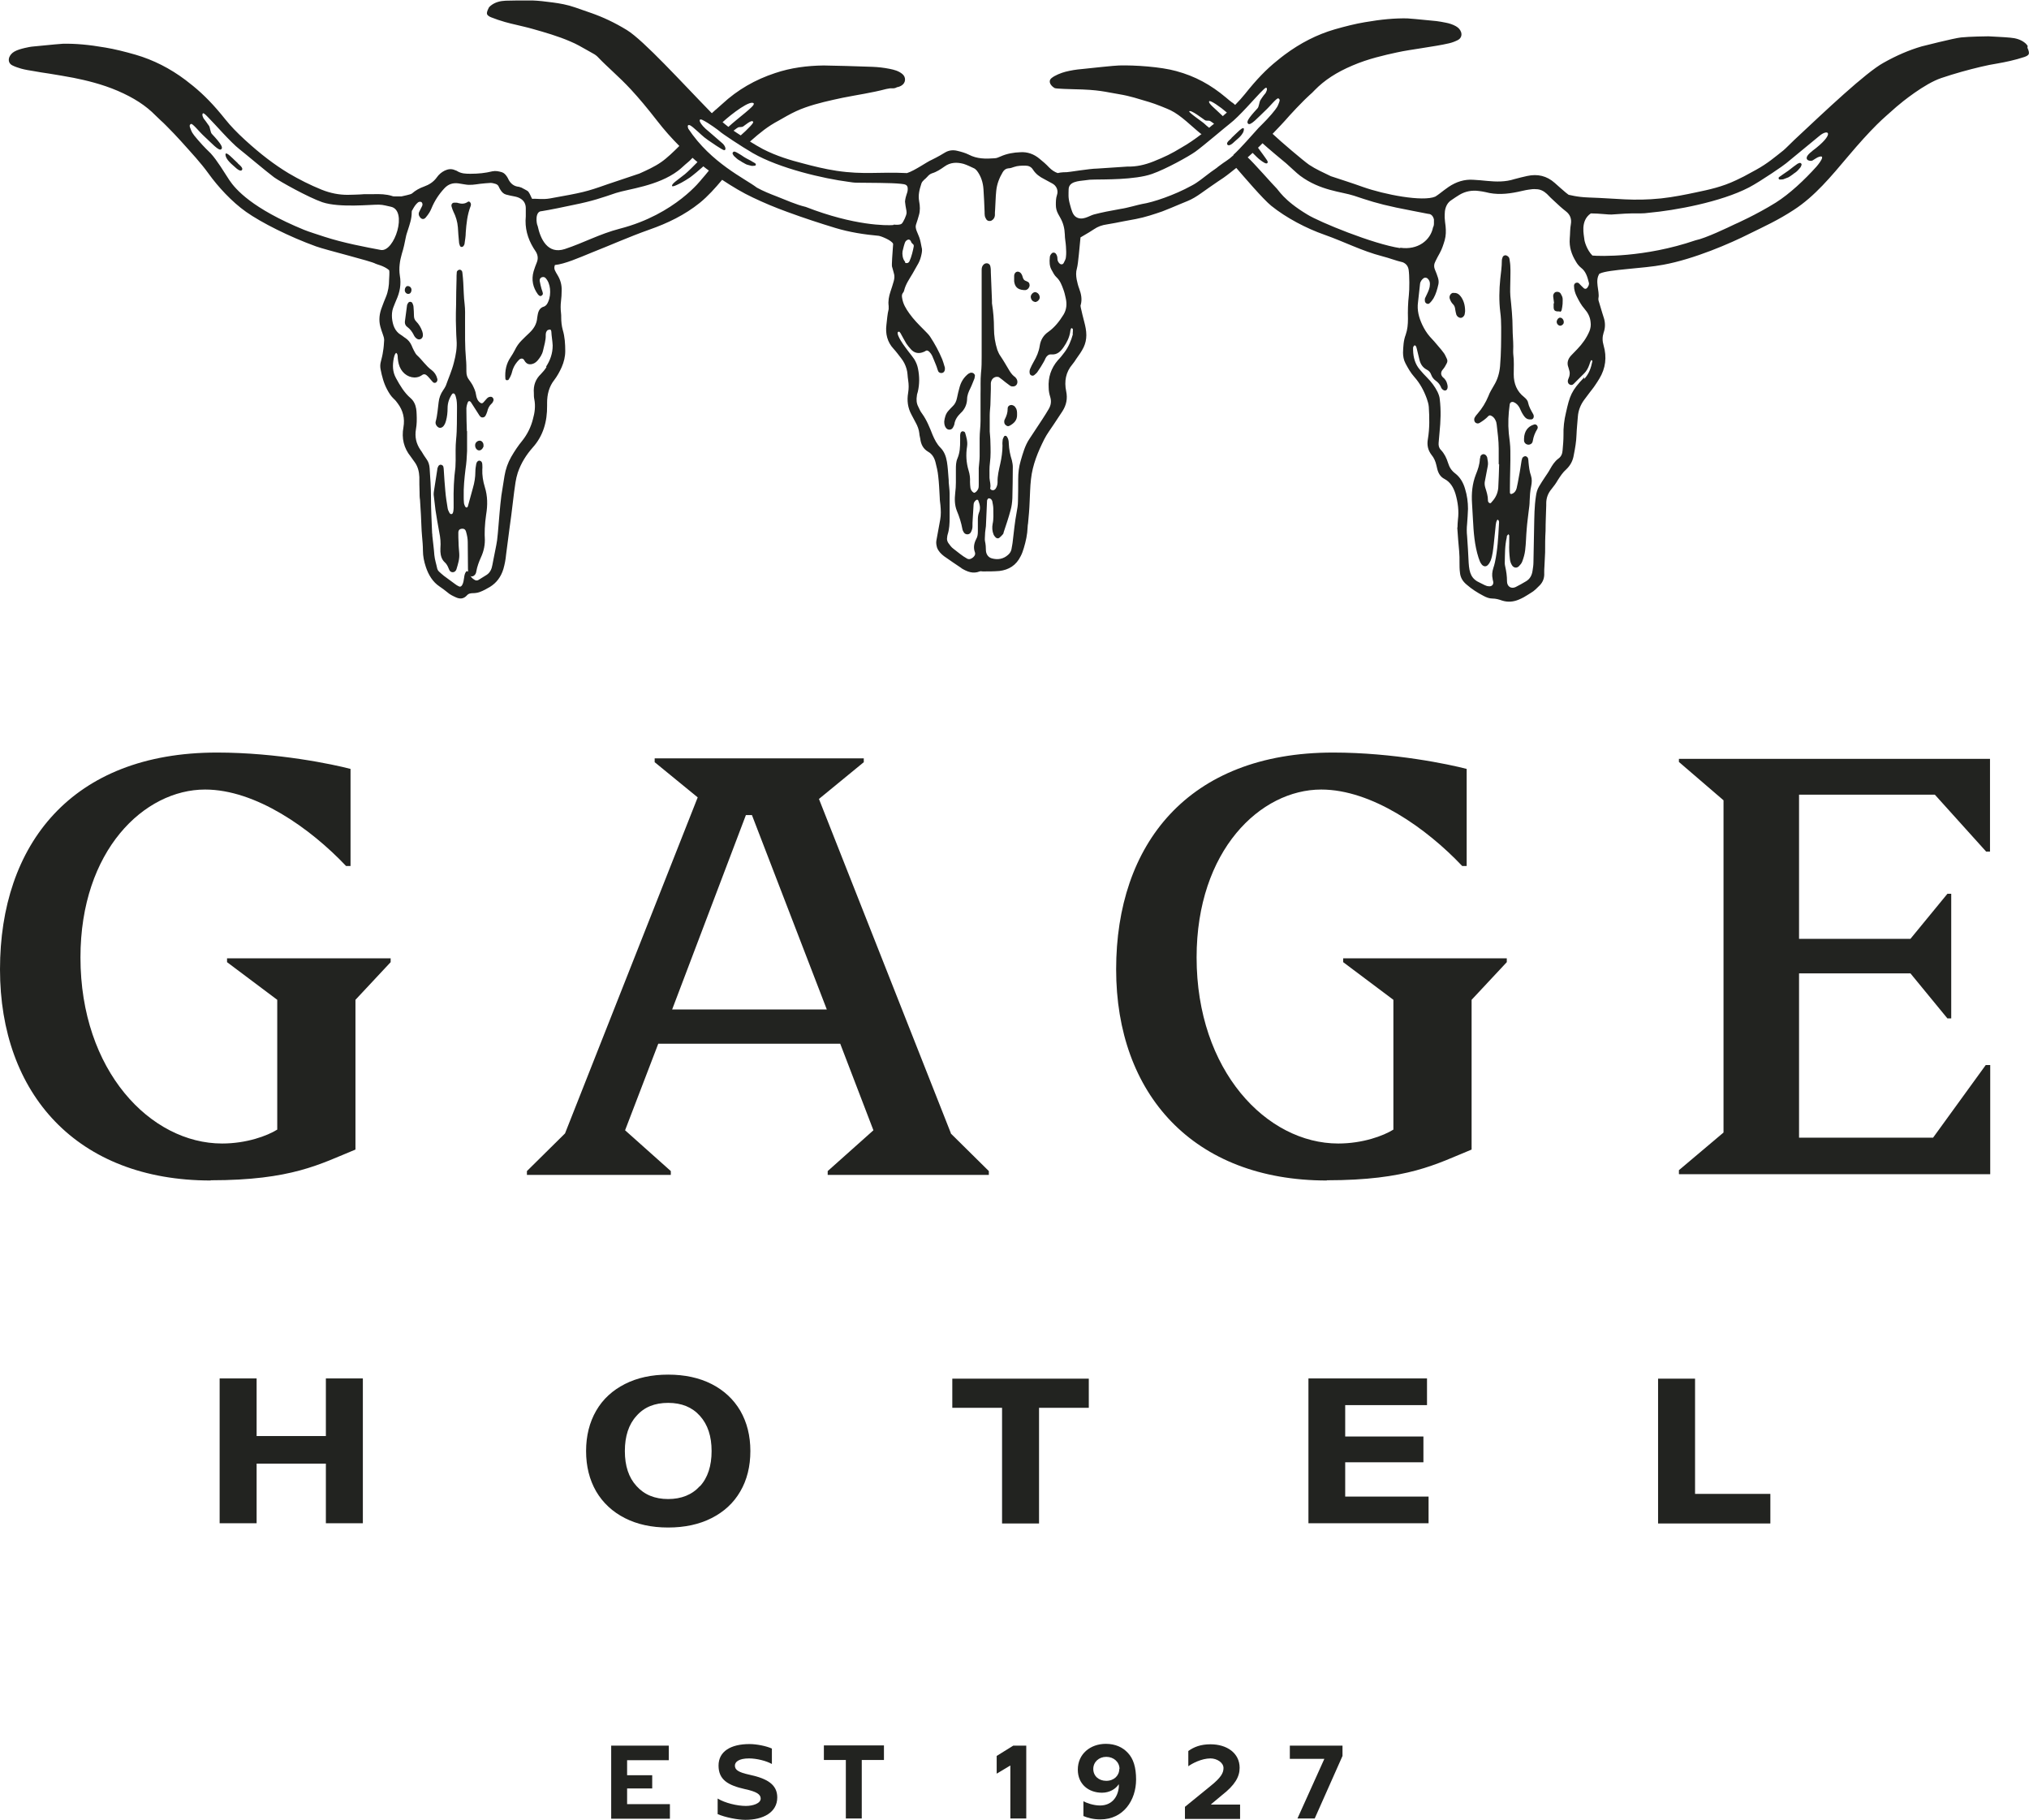 <?xml version="1.0" encoding="UTF-8"?> <svg xmlns="http://www.w3.org/2000/svg" id="Layer_1" viewBox="0 0 90.53 81.19"><defs><style>.cls-1{fill:#222320;}</style></defs><g><path class="cls-1" d="M16.19,67.95h-1.65v-2.66h-3.09v2.66h-1.65v-6.46h1.65v2.57h3.09v-2.57h1.65v6.46Z"></path><path class="cls-1" d="M27.88,67.72c-.55-.28-.98-.68-1.28-1.19-.3-.52-.45-1.12-.45-1.8s.15-1.28,.45-1.8c.3-.52,.73-.91,1.28-1.19,.55-.28,1.19-.42,1.93-.42s1.39,.14,1.94,.42c.55,.28,.98,.68,1.28,1.19,.3,.52,.45,1.12,.45,1.8s-.15,1.29-.45,1.8c-.3,.52-.73,.91-1.28,1.19-.55,.28-1.2,.42-1.94,.42s-1.38-.14-1.93-.42Zm3.35-1.42c.35-.38,.52-.91,.52-1.57s-.17-1.18-.52-1.57-.82-.58-1.42-.58-1.07,.19-1.41,.58c-.35,.38-.52,.91-.52,1.57s.17,1.18,.52,1.56c.35,.39,.82,.58,1.41,.58s1.07-.19,1.42-.58Z"></path><path class="cls-1" d="M48.58,62.8h-2.22v5.16h-1.65v-5.16h-2.22v-1.3h6.09v1.3Z"></path><path class="cls-1" d="M63.74,66.76v1.19h-5.36v-6.46h5.29v1.19h-3.65v1.4h3.49v1.15h-3.49v1.53h3.71Z"></path><path class="cls-1" d="M73.98,61.5h1.65v5.14h3.36v1.32h-5.01v-6.46Z"></path></g><g><path class="cls-1" d="M27.27,77.87h2.57v.65h-1.86v.67h1.12v.59h-1.12v.7h1.91v.65h-2.62v-3.26Z"></path><path class="cls-1" d="M32.02,80.93v-.7c.33,.2,.87,.33,1.26,.33,.31,0,.66-.11,.66-.33,0-.19-.19-.31-.7-.42-.76-.17-1.18-.42-1.18-1.05s.54-.96,1.38-.96c.33,0,.76,.09,1,.2v.69c-.24-.14-.68-.25-1.02-.25-.46,0-.63,.16-.63,.32,0,.19,.15,.3,.66,.41,.79,.17,1.23,.44,1.23,1.01,0,.67-.63,1-1.42,1-.35,0-.91-.11-1.25-.26Z"></path><path class="cls-1" d="M37.75,78.51h-.99v-.65h2.68v.65h-.99v2.61h-.71v-2.61Z"></path><path class="cls-1" d="M45.08,78.76h-.01l-.6,.36v-.79l.74-.46h.58v3.25h-.71v-2.37Z"></path><path class="cls-1" d="M48.34,81.03v-.68c.12,.07,.44,.19,.74,.19,.5,0,.79-.34,.84-.82,0-.03,0-.08,0-.12h-.01c-.13,.2-.4,.37-.74,.37-.59,0-1.08-.37-1.08-1.03,0-.7,.56-1.15,1.25-1.15,.42,0,.75,.15,.98,.4,.25,.26,.37,.65,.37,1.19,0,.93-.57,1.78-1.59,1.78-.33,0-.57-.07-.76-.15Zm1.61-2.12c0-.31-.26-.54-.59-.54s-.58,.23-.58,.54,.24,.53,.58,.53,.58-.23,.58-.53Z"></path><path class="cls-1" d="M52.87,80.6l1.13-.92c.49-.39,.59-.6,.59-.81,0-.25-.3-.43-.58-.43-.4,0-.83,.23-.99,.35v-.68c.25-.18,.55-.3,.99-.3,.73,0,1.3,.39,1.3,1.05,0,.4-.21,.77-.79,1.22l-.48,.4v.02h1.29v.64h-2.46v-.53Z"></path><path class="cls-1" d="M59.1,78.46h-1.55v-.59h2.35v.46l-1.24,2.79h-.77l1.2-2.66Z"></path></g><g><path class="cls-1" d="M9.4,52.66c-5.96,0-9.4-3.86-9.4-9.42s3.19-9.67,9.68-9.67c2.71,0,5.2,.53,5.96,.73v4.33h-.2c-1.59-1.68-4.03-3.41-6.29-3.41-2.71,0-5.56,2.71-5.56,7.49,0,5.06,3.13,8.3,6.32,8.3,1.09,0,2.01-.34,2.46-.62v-5.79l-2.24-1.68v-.17h7.3v.17l-1.57,1.68v6.68c-1.59,.65-2.85,1.37-6.46,1.37Z"></path><path class="cls-1" d="M59.2,52.66c-5.96,0-9.4-3.86-9.4-9.42s3.19-9.67,9.68-9.67c2.71,0,5.2,.53,5.96,.73v4.33h-.2c-1.59-1.68-4.03-3.41-6.29-3.41-2.71,0-5.56,2.71-5.56,7.49,0,5.06,3.13,8.3,6.32,8.3,1.09,0,2.01-.34,2.46-.62v-5.79l-2.24-1.68v-.17h7.3v.17l-1.57,1.68v6.68c-1.59,.65-2.85,1.37-6.46,1.37Z"></path><path class="cls-1" d="M74.91,52.37v-.17l1.99-1.68v-14.82l-1.99-1.71v-.14h13.88v4.14h-.17l-2.29-2.54h-6.06v6.43h4.97l1.65-2.01h.17v5.56h-.17l-1.65-2.01h-4.97v7.33h5.98l2.35-3.24h.2v4.87h-13.88Z"></path><path class="cls-1" d="M42.43,50.56l-5.89-14.92,2-1.64v-.17h-9.33v.17l1.92,1.57-5.92,14.99-1.7,1.68v.17h6.42v-.17l-2.04-1.82,1.48-3.86h8.12l1.48,3.86-2.04,1.82v.17h7.19v-.17l-1.7-1.68Zm-7.31-5.53h-5.13l3.29-8.67h.27l3.34,8.67h-1.76Z"></path></g><g><path class="cls-1" d="M20.84,19.23c0,.3,0,.6,0,.9-.01,.27-.03,.54-.07,.8-.05,.41-.09,.81-.08,1.22,0,.09,0,.18,.01,.27,0,.06,.03,.11,.05,.17,.01,.02,.04,.04,.06,.05,.04,0,.06-.03,.07-.07,.07-.27,.15-.53,.22-.8,.07-.24,.11-.48,.11-.73,0-.12,.02-.24,.04-.35,.02-.09,.08-.15,.15-.14,.07,.01,.12,.07,.12,.17,0,.07,.01,.14,0,.21-.01,.27,.03,.53,.11,.79,.13,.41,.13,.82,.06,1.24-.03,.2-.05,.41-.06,.62,0,.13-.01,.26,0,.39,.02,.32-.04,.61-.17,.89-.09,.2-.17,.41-.21,.64-.01,.08-.05,.15-.12,.19-.08,.05-.19,.01-.22-.08-.02-.07-.03-.16-.03-.23,0-.4-.01-.8-.01-1.2,0-.15-.03-.3-.07-.44-.03-.13-.1-.17-.22-.15-.08,.01-.13,.07-.13,.16,0,.15,0,.3,.01,.45,0,.16,.02,.32,.03,.48,.02,.25-.05,.47-.12,.7,0,.02-.02,.04-.02,.05-.06,.12-.22,.13-.29,.02-.02-.03-.03-.07-.05-.11-.04-.1-.09-.19-.17-.26-.13-.12-.18-.29-.19-.47,0-.05,0-.1,0-.15,.02-.24,0-.48-.05-.71-.06-.33-.12-.66-.17-1-.03-.23-.05-.45-.08-.68,0-.05,0-.1,.01-.15,.05-.32,.1-.65,.15-.97,0-.05,.02-.1,.04-.14,.02-.05,.06-.07,.1-.08,.06,0,.11,.03,.13,.08,.01,.05,.02,.1,.02,.15,.02,.32,.04,.64,.07,.95,.02,.25,.06,.49,.1,.74,.01,.08,.04,.15,.08,.22,.02,.04,.06,.08,.11,.06,.03-.01,.05-.05,.06-.09,.01-.06,.02-.12,.02-.18,0-.08,0-.16,0-.24-.01-.53,.01-1.06,.08-1.58,.01-.1,0-.2,.01-.3,0-.31-.01-.62,.02-.93,.05-.47,.03-.94,.04-1.4,0-.17,0-.34-.05-.5-.01-.04-.02-.07-.04-.11-.03-.06-.09-.07-.13-.02-.13,.19-.2,.4-.2,.63,0,.19-.02,.38-.07,.56-.02,.07-.04,.13-.08,.19-.06,.11-.17,.15-.25,.11-.09-.05-.16-.16-.13-.27,.08-.28,.09-.57,.13-.85,.02-.2,.09-.38,.2-.54,.04-.06,.09-.13,.12-.2,.12-.34,.27-.67,.36-1.03,.09-.34,.15-.67,.12-1.03-.02-.28-.02-.56-.03-.84,0-.24,0-.48,.01-.72,0-.38,.01-.76,.02-1.14,0-.1,0-.2,.01-.3,0-.07,.08-.12,.13-.12,.06,0,.12,.06,.12,.13,.02,.15,.03,.3,.04,.45,.02,.32,.02,.64,.06,.95,.03,.25,.02,.5,.02,.75,0,.57-.01,1.14,.04,1.7,.02,.19,.02,.38,.02,.57,0,.15,.04,.27,.13,.38,.05,.07,.1,.14,.14,.21,.07,.14,.14,.28,.16,.44,.02,.14,.07,.27,.18,.35,.05,.04,.1,.04,.14,0,.06-.06,.11-.13,.17-.19,.05-.05,.1-.07,.17-.07,.08,0,.15,.1,.11,.19-.02,.04-.04,.09-.08,.12-.1,.09-.16,.21-.19,.35-.02,.07-.05,.13-.08,.19-.05,.08-.17,.1-.23,.03-.03-.03-.06-.07-.08-.11-.11-.18-.23-.35-.34-.53,0,0-.01-.01-.02-.02-.03-.04-.09-.03-.11,.01-.05,.12-.08,.24-.07,.37,0,.31,.01,.62,.02,.93,0,0-.01,0-.02,0Z"></path><path class="cls-1" d="M20.28,9.04c.08,0,.13,0,.17,.02,.15,.04,.29,.04,.43-.06,.06-.04,.14,.05,.13,.13,0,.02,0,.04-.01,.06-.15,.38-.19,.78-.22,1.19,0,.16-.03,.32-.05,.47,0,.04-.02,.08-.04,.11-.04,.07-.14,.08-.17,0-.02-.05-.04-.11-.04-.17-.02-.22-.04-.43-.05-.65-.02-.25-.09-.48-.2-.7-.03-.07-.06-.14-.08-.22-.03-.1,.03-.18,.12-.18,.02,0,.04,0,.02,0Z"></path><path class="cls-1" d="M18.07,14.31c.03-.23,.06-.45,.09-.68,0-.05,.04-.09,.06-.13,.05-.06,.15-.04,.18,.02,.02,.05,.05,.11,.05,.17,.01,.13,.02,.26,.02,.39,0,.11,.03,.19,.1,.26,.12,.12,.21,.27,.27,.44,.02,.05,.03,.12,.03,.17,0,.16-.15,.24-.27,.16-.06-.04-.11-.1-.14-.17-.07-.14-.16-.26-.28-.35-.09-.06-.13-.16-.11-.28Z"></path><path class="cls-1" d="M21.58,19.88c-.02,.12-.12,.23-.22,.21-.09-.01-.17-.12-.16-.24,0-.11,.12-.21,.23-.19,.08,.01,.16,.12,.14,.22Z"></path><path class="cls-1" d="M18.36,12.93c0,.1-.05,.17-.13,.18-.09,.01-.17-.07-.17-.17,0-.09,.06-.18,.13-.18,.09,0,.17,.07,.17,.17Z"></path><g><path class="cls-1" d="M10.62,7.29c-.25-.23-.53-.55-.56-.41,0,.25,.33,.48,.42,.57,.22,.21,.31,.18,.33,.1,.02-.08-.14-.21-.2-.26Z"></path><path class="cls-1" d="M33.54,7.19c-.31-.17-.2-.09-.5-.29-.06-.04-.12-.07-.19-.11-.02-.01-.05-.02-.08-.03-.05,0-.1,.05-.08,.1,.02,.04,.03,.07,.06,.1,.08,.07,.15,.15,.25,.2,.08,.04,.03,.02,.11,.07,.26,.14,.13,.09,.43,.17,0,0,.15,0,.17-.02,.02-.02,.02-.08-.01-.09-.06-.04-.11-.07-.17-.1Z"></path><path class="cls-1" d="M43.32,16.62c-.06,.02-.12,.05-.17,.1-.17,.15-.28,.34-.34,.57-.04,.15-.08,.3-.11,.46-.03,.15-.09,.28-.2,.38-.06,.06-.12,.12-.18,.19-.13,.14-.17,.32-.19,.48,0,.13,.02,.21,.08,.29,.08,.11,.25,.1,.31-.02,.02-.04,.05-.09,.06-.14,.03-.21,.14-.36,.28-.5,.18-.16,.28-.38,.29-.62,0-.18,.07-.34,.15-.5,.07-.14,.12-.29,.18-.43,.01-.04,.01-.08,.02-.12,0-.07-.09-.15-.16-.13Z"></path><path class="cls-1" d="M45.8,12.54c-.1-.02-.14-.08-.17-.18-.01-.04-.02-.07-.04-.11-.04-.09-.12-.14-.2-.13-.08,.01-.14,.09-.14,.19,0,.08,0,.16,0,.24,.03,.23,.14,.37,.43,.39,.02,0,.05,0,.08,0,.1-.02,.17-.11,.18-.2,0-.1-.04-.17-.14-.19Z"></path><path class="cls-1" d="M45.17,18.07c-.12-.02-.22,.05-.21,.17,0,.17-.05,.31-.12,.45-.01,.03-.03,.05-.03,.08-.01,.07,0,.14,.06,.19,.06,.05,.11,.07,.18,.03,.2-.11,.34-.25,.33-.5,0-.11,0-.22-.07-.31-.03-.05-.07-.09-.13-.1Z"></path><path class="cls-1" d="M46.16,13.47c.1,.02,.23-.09,.23-.2,0-.12-.08-.22-.2-.24-.09,0-.19,.1-.2,.2,0,.11,.07,.22,.17,.23Z"></path><path class="cls-1" d="M54.95,6.16c-.06,.06-.22,.18-.2,.26,.02,.08,.12,.11,.33-.1,.1-.1,.43-.32,.42-.57-.03-.14-.31,.18-.56,.41Z"></path><path class="cls-1" d="M90.47,2.05s-.05-.09-.15-.16c-.16-.12-.37-.19-.63-.21-.32-.03-.65-.04-.97-.06-.09,0-.84,.01-1.22,.05-.31,.03-1.76,.4-1.76,.4-.58,.17-1.13,.41-1.7,.73-.8,.44-2.58,2.13-3.98,3.44-.16,.15-.38,.38-.49,.47-.37,.29-.7,.58-1.21,.86l-.22,.12c-.19,.11-.48,.26-.68,.35-.63,.3-1.21,.42-1.78,.54-.47,.1-1.01,.21-1.56,.27-1.26,.13-1.97,0-3.23-.04-.57-.02-.85-.12-.9-.12-.04-.03-.09-.07-.13-.1-.17-.14-.33-.29-.49-.43-.36-.32-.77-.41-1.23-.31-.19,.04-.38,.09-.57,.14-.4,.13-.81,.12-1.22,.08-.2-.02-.41-.04-.61-.05-.4-.03-.77,.09-1.11,.32-.13,.09-.26,.19-.39,.29-.07,.05-.13,.1-.2,.14-.56,.24-2.27-.09-3.23-.43-.47-.17-1.01-.34-1.43-.48-.33-.16-.67-.31-.97-.51-.27-.19-1.26-1.03-1.63-1.38,.24-.25,.5-.52,.76-.82,.16-.18,.44-.47,.61-.64l.08-.08c.06-.06,.13-.12,.19-.18,.08-.07,.17-.15,.24-.23,.43-.44,.96-.79,1.69-1.1,.7-.3,1.42-.46,1.97-.58,.36-.08,.73-.13,1.1-.19,.23-.04,.45-.07,.68-.11,.19-.03,.38-.07,.56-.11,.13-.03,.26-.08,.38-.14,.14-.07,.2-.21,.15-.36-.04-.11-.11-.19-.23-.26-.14-.08-.3-.13-.46-.16-.14-.03-.27-.05-.41-.07-.31-.03-.62-.06-.93-.09l-.37-.03c-.55-.01-1.14,.04-1.89,.17-.42,.07-.86,.18-1.35,.32-.79,.23-1.53,.61-2.23,1.13-.11,.08-.22,.17-.33,.26-.49,.39-.93,.85-1.44,1.49-.13,.16-.28,.33-.44,.49-.02-.02-.05-.04-.07-.06-.02-.02-.04-.04-.07-.05-.09-.07-.18-.14-.27-.22-.68-.57-1.37-.95-2.22-1.18-.68-.19-1.85-.27-2.55-.25-.17,0-1.29,.12-1.66,.16-.25,.02-.49,.06-.73,.12-.19,.05-.48,.16-.63,.29-.16,.14-.03,.34,.15,.44,.06,.03,.78,.05,.85,.05,1.15,.02,1.39,.12,2.01,.22,.54,.09,.83,.2,1.35,.35,.28,.08,.84,.31,.96,.37,.47,.23,.93,.71,1.34,1.04,0,0,.03,.01,.04,.02-.3,.23-.59,.43-.89,.6-.46,.28-.73,.41-1.25,.62-.4,.16-.78,.24-1.16,.23l-1.36,.09c-.32,0-1.33,.17-1.35,.16-.05,0-.25,0-.41,.04,0,0,0,0,0,0-.14-.05-.26-.13-.38-.25-.13-.14-.28-.27-.43-.39-.25-.21-.54-.31-.85-.29-.3,.01-.6,.06-.89,.19-.09,.04-.18,.08-.27,.08-.39,.03-.78,.03-1.14-.16-.16-.08-.34-.13-.51-.17-.19-.05-.38-.03-.55,.07-.07,.04-.15,.09-.22,.13-.13,.07-.25,.14-.38,.2-.2,.08-.75,.48-1.1,.59,0,0-.01,0-.02,0-1.22-.06-1.91,.08-3.12-.1-.53-.08-1.05-.21-1.5-.33-.55-.14-1.19-.33-1.79-.64-.19-.1-.37-.21-.55-.32l-.03-.02s.03-.01,.03-.02c.42-.37,.76-.65,1.25-.91,.12-.07,.25-.14,.37-.21,.27-.15,.54-.28,.83-.38,.54-.19,1.1-.31,1.66-.43,.65-.13,1.3-.22,1.94-.39,.06-.01,.11-.02,.17-.03,.04,0,.08,0,.13,0,.07,0,.13-.02,.18-.05,0,0,0,0,0,0,.07-.01,.15-.04,.21-.08,.19-.12,.2-.37,.03-.51-.17-.14-.37-.19-.57-.23-.25-.05-.51-.08-.77-.09-.4-.02-1.98-.06-2.17-.06-.74,.01-1.46,.1-2.17,.34-.88,.29-1.67,.74-2.36,1.38-.09,.08-.18,.16-.27,.24-.03,.02-.05,.04-.07,.06-.04,.03-.07,.07-.11,.1,0,0,0,0,0,.01-.01-.01-.01-.01-.03-.02-1.3-1.33-3.02-3.23-3.77-3.69-.54-.33-1.07-.58-1.62-.77l-.69-.24c-.34-.12-.69-.18-.99-.22-.37-.05-.65-.08-.91-.09-.09,0-.18,0-.26,0-.31,0-.63,0-.94,.01-.25,.01-.45,.07-.61,.18-.1,.07-.14,.12-.15,.15-.06,.12-.09,.21-.07,.27,.02,.05,.08,.1,.18,.14,.2,.08,.41,.15,.62,.21,.17,.05,.35,.09,.52,.13,.24,.06,.48,.11,.72,.18,.53,.15,1.13,.32,1.68,.56,.27,.11,.52,.26,.77,.4l.23,.13c.1,.05,.19,.12,.26,.2,.2,.21,.41,.4,.62,.6,.28,.26,.56,.53,.82,.81,.36,.39,.73,.83,1.18,1.41,.31,.4,.64,.77,.98,1.11-.25,.25-.56,.55-.81,.72-.3,.21-.64,.36-.97,.51-.41,.14-.95,.32-1.43,.48-.96,.34-1.11,.37-2.56,.63-.34,.06-.61,0-.8,.02,0-.01-.01-.03-.02-.04-.02-.05-.05-.1-.07-.15-.02-.04-.04-.08-.07-.12,0,0,0,0,0,0,0,0,0,0,0,0-.01-.01-.02-.03-.04-.04-.02-.01-.03-.02-.03-.02-.03-.02-.06-.03-.09-.05-.06-.03-.12-.06-.17-.09-.04,0-.07-.03-.11-.03-.2-.02-.35-.13-.45-.32-.02-.04-.04-.09-.07-.13-.06-.09-.13-.17-.23-.2-.14-.04-.27-.07-.42-.04-.32,.08-.64,.11-.97,.11-.21,0-.42,0-.62-.13-.03-.02-.07-.02-.1-.04-.15-.06-.29-.04-.44,.03-.14,.07-.26,.17-.35,.3-.15,.21-.35,.33-.57,.41-.2,.07-.38,.17-.54,.31-.06,.05-.4,.11-.47,.13-.12,0-.28,0-.29,0-.04,0-.09,0-.13-.02-.26-.08-.53-.09-.85-.08h-.39c-.16,.02-.74,.03-.74,.03-.38,0-.76-.07-1.16-.23-.52-.21-1.01-.46-1.47-.73-.63-.38-1.25-.85-1.95-1.49-.36-.33-.64-.62-.88-.92-.51-.64-.95-1.09-1.44-1.49-.11-.09-.22-.17-.33-.26-.69-.52-1.44-.9-2.23-1.13-.49-.14-.93-.25-1.35-.32-.75-.13-1.34-.18-1.89-.17l-.37,.03c-.31,.03-.62,.06-.93,.09-.14,.01-.28,.04-.41,.07-.16,.04-.32,.08-.46,.16-.12,.07-.19,.16-.23,.26-.05,.15,0,.29,.15,.36,.12,.06,.25,.1,.38,.14,.18,.05,.37,.08,.56,.11,.23,.04,.45,.08,.68,.11,.37,.06,.73,.12,1.1,.19,.55,.11,1.27,.28,1.97,.58,.72,.31,1.26,.66,1.69,1.1,.08,.08,.16,.15,.24,.23,.07,.06,.13,.12,.19,.18l.08,.08c.17,.17,.45,.46,.61,.64,.51,.57,.88,.96,1.25,1.47,.41,.57,1.03,1.25,1.67,1.7,.68,.48,1.93,1.11,3.12,1.54,.44,.16,2.48,.66,2.65,.77,.04,.03,.38,.09,.61,.29,.03,.08,0,.34,0,.43,0,.25-.04,.52-.14,.76-.06,.15-.13,.31-.18,.46-.11,.28-.15,.57-.07,.87,.03,.11,.07,.23,.11,.34,.03,.08,.06,.17,.06,.26-.01,.17-.02,.34-.05,.5-.02,.16-.06,.31-.1,.47-.03,.11-.03,.22-.01,.33,.06,.31,.14,.62,.29,.9,.08,.15,.17,.3,.3,.42,.07,.06,.13,.14,.18,.21,.23,.31,.32,.66,.25,1.06-.09,.49,.02,.93,.32,1.3,.07,.09,.13,.19,.2,.28,.13,.19,.18,.41,.19,.64,0,.22,0,.44,.01,.66,0,.12,0,.24,.02,.36,.01,.22,.03,.44,.04,.66,.02,.32,.02,.64,.05,.95,.02,.22,.04,.44,.04,.65,0,.25,.05,.49,.13,.73,.12,.36,.31,.67,.61,.87,.12,.08,.24,.17,.35,.26,.11,.1,.24,.16,.37,.22,.19,.09,.36,.08,.51-.09,.06-.07,.13-.08,.22-.09,.11,0,.23-.01,.34-.05,.16-.06,.31-.14,.46-.23,.29-.18,.49-.44,.6-.8,.06-.21,.1-.42,.12-.64,.05-.38,.1-.77,.15-1.15,.03-.2,.05-.39,.08-.59,.04-.35,.09-.71,.13-1.06,.04-.29,.07-.57,.16-.85,.15-.44,.38-.8,.67-1.13,.46-.51,.65-1.15,.64-1.87,0-.04,0-.08,0-.12,0-.38,.09-.73,.32-1.02,.13-.17,.24-.37,.33-.57,.1-.23,.16-.47,.16-.72,0-.32-.02-.64-.11-.94-.05-.18-.07-.37-.07-.56,0-.07,0-.14-.01-.21-.02-.17-.02-.34,0-.51,.02-.16,.03-.32,.03-.48,.01-.26-.06-.49-.19-.7-.04-.07-.08-.13-.11-.2-.04-.08-.03-.17,0-.24,.43-.04,1.07-.32,1.63-.55,.89-.35,1.66-.7,2.59-1.03,.8-.28,1.57-.65,2.24-1.19,.37-.3,.69-.66,1-1.03,.47,.31,.92,.58,1.37,.79,.48,.23,.98,.44,1.53,.64,.76,.28,1.47,.51,2.16,.72,.63,.19,1.28,.29,1.94,.35,.04,0,.57,.19,.63,.36h0c-.03,.41-.07,.94-.05,1.01,.03,.09,.05,.19,.08,.29,.04,.12,.03,.23,0,.35-.05,.16-.09,.32-.15,.48-.07,.21-.11,.42-.08,.64,0,.05,0,.1,0,.14-.06,.23-.07,.47-.1,.7-.05,.4,.04,.77,.32,1.07,.12,.13,.22,.27,.33,.41,.12,.15,.2,.31,.25,.49,.05,.16,.04,.33,.07,.5,.03,.19,.03,.37,0,.56-.06,.34-.02,.67,.15,.98,.06,.11,.12,.23,.18,.34,.09,.16,.15,.32,.17,.5,0,.08,.03,.15,.04,.23,.03,.25,.13,.45,.35,.58,.18,.1,.28,.27,.33,.47,.05,.2,.1,.4,.12,.61,.04,.32,.05,.65,.07,.98,0,.11,.02,.22,.03,.32,.02,.22,.03,.43-.01,.65-.06,.31-.11,.62-.17,.93-.02,.11,0,.21,.03,.32,.06,.16,.18,.28,.31,.38,.25,.18,.51,.35,.76,.52,0,0,.02,.01,.02,.02,.25,.15,.51,.26,.81,.14,.04-.02,.09,0,.14,0,.25,0,.5,0,.74-.02,.42-.05,.75-.25,.95-.66,.06-.11,.1-.23,.14-.36,.09-.3,.16-.61,.17-.93,0-.06,.01-.12,.02-.18,.03-.32,.06-.63,.07-.95,.02-.34,.02-.67,.06-1.01,.07-.65,.31-1.22,.59-1.78,.12-.24,.29-.46,.44-.69,.12-.19,.25-.37,.37-.56,.18-.28,.24-.57,.17-.9-.09-.44-.02-.85,.28-1.2,.06-.07,.12-.16,.17-.24,.12-.17,.24-.33,.33-.52,.08-.17,.12-.35,.12-.54,0-.2-.04-.39-.09-.58-.06-.22-.11-.44-.16-.66,0-.04-.02-.08,0-.11,.07-.25,.02-.49-.07-.73-.05-.13-.08-.26-.11-.4-.03-.17-.04-.33,.01-.5,.06-.2,.12-1.02,.16-1.38,.25-.14,.57-.34,.61-.37,.16-.11,.35-.18,.57-.21,.25-.04,.5-.09,.75-.14,.18-.03,.36-.07,.54-.1,.42-.08,.83-.22,1.18-.34,.26-.1,.52-.21,.78-.32l.34-.14c.2-.08,.4-.2,.61-.35,.25-.18,.5-.35,.76-.53l.24-.16c.2-.14,.38-.29,.57-.44,.33,.38,1.19,1.39,1.56,1.69,.67,.54,1.57,1.01,2.37,1.29,.93,.33,1.66,.72,2.58,.96,.32,.08,.61,.2,.92,.27,.14,.06,.23,.16,.26,.33,.04,.25,.04,.89,.01,1.14-.04,.35-.05,.7-.04,1.05,0,.25-.02,.48-.1,.71-.1,.26-.11,.53-.12,.8,0,.16,.03,.33,.11,.48,.11,.21,.23,.42,.39,.6,.25,.28,.43,.61,.56,.97,.04,.12,.08,.24,.09,.37,.03,.48,.04,.95-.04,1.43-.05,.27,0,.5,.16,.71,.11,.13,.18,.29,.22,.47,.01,.06,.03,.11,.04,.17,.05,.19,.14,.34,.31,.43,.27,.14,.41,.38,.5,.67,.11,.38,.16,.76,.11,1.15-.01,.12-.02,.23-.02,.35,0,0,0,0-.01,0,.01,.18,.03,.37,.04,.55,.03,.34,.07,.68,.06,1.02,0,.14,0,.29,.02,.44,.02,.23,.13,.4,.3,.54,.23,.2,.48,.36,.75,.5,.13,.07,.26,.12,.4,.12,.15,0,.29,.04,.43,.09,.25,.08,.5,.06,.74-.04,.08-.03,.15-.07,.23-.11,.11-.06,.21-.13,.31-.19,.16-.09,.28-.22,.41-.35,.14-.15,.2-.33,.19-.53,0-.11,0-.21,.01-.32,.01-.2,.02-.41,.03-.61,0-.32,0-.64,.02-.96,0-.38,.02-.76,.03-1.14,0-.03,0-.06,0-.09,0-.24,.08-.45,.24-.64,.1-.12,.2-.26,.28-.4,.11-.17,.22-.34,.37-.47,.19-.18,.3-.39,.34-.65,.06-.3,.11-.59,.12-.89,.01-.27,.04-.54,.06-.81,.02-.28,.12-.53,.28-.75,.08-.11,.16-.21,.24-.32s.17-.21,.24-.32c.07-.1,.14-.21,.2-.31,.28-.46,.34-.96,.19-1.48-.06-.2-.06-.38,0-.57,.08-.22,.08-.46,0-.69-.02-.06-.04-.13-.06-.19-.05-.17-.1-.33-.15-.5-.02-.05-.03-.12-.02-.17,.06-.3-.18-.77,.05-1.09,0,0,.01,0,.02,0,.37-.18,1.93-.22,2.82-.39,1.37-.25,2.99-.95,3.86-1.39,.63-.31,1.27-.6,1.97-1.06,.94-.61,1.66-1.49,2.43-2.4,.49-.58,.88-1.01,1.27-1.4,.28-.28,.59-.54,.88-.8,.23-.2,1.25-1.03,2-1.28,.59-.2,1.21-.37,1.76-.5,.25-.06,.5-.11,.75-.15,.18-.03,.37-.07,.55-.11,.22-.05,.44-.11,.65-.18,.11-.04,.17-.08,.19-.13,.02-.06,0-.15-.06-.28Zm-35.73,2.97s-.05,.05-.08,.07c-.03,.03-.07,.06-.1,.09-.36-.35-.66-.57-.61-.66,.04-.07,.49,.24,.79,.5Zm-1.68-.05c.06-.1,.62,.34,.7,.39,.06,.04,.17,.01,.21,.03,.02,0,.12,.07,.2,.13-.08,.06-.15,.12-.22,.18-.08-.06-.17-.14-.2-.17-.06-.07-.74-.52-.69-.57Zm-12.38,5.86c.02,.06,.1,.05,.09,.16-.03,.17-.1,.47-.19,.66-.01,.03-.05,.07-.08,.08-.03,.01-.07,.01-.1,0-.02,0-.01-.06-.03-.07-.1-.12-.12-.33-.1-.45,.03-.1,.08-.39,.15-.46,.14-.13,.21-.04,.25,.08Zm-7.41-4.99s-.13,.12-.22,.2c-.11-.07-.22-.14-.32-.21,.08-.07,.19-.14,.21-.15,.05-.02,.16,0,.22-.04,.08-.05,.38-.32,.44-.21,.06,.05-.28,.35-.34,.42Zm.36-1.21c.05,.1-.67,.61-1.13,1.03-.09-.07-.18-.14-.26-.21,.39-.36,1.29-1.05,1.4-.82Zm-16.64,6.52c-.69-.13-1.66-.31-2.52-.59-.24-.08-.72-.23-.91-.31-2.31-.95-3.05-1.8-3.33-2.22-.23-.35-.53-.86-.83-1.19-.08-.08-.27-.25-.58-.61-.27-.31-.27-.36-.32-.49-.02-.05-.08-.16,.02-.21,.07-.04,.37,.35,.58,.54,.34,.31,.66,.68,.77,.59,.08-.07,.04-.2-.42-.69-.06-.06-.08-.29-.12-.35-.1-.15-.21-.29-.24-.33,0,0-.1-.16-.04-.23,.04-.05,.24,.18,.29,.23,.19,.18,.95,1.06,1.35,1.37,.16,.12,1.19,.99,1.54,1.25,.28,.2,1.52,.89,2.15,1.11,.77,.26,2.19,.1,2.53,.11,.19,0,.4,.07,.52,.09,.78,.15,.17,2.04-.44,1.93Zm7.39,5.23c-.07,.11-.16,.22-.25,.31-.23,.22-.34,.5-.31,.85,0,.09,0,.18,.02,.27,.06,.3,.02,.6-.06,.88-.09,.36-.25,.68-.47,.96-.19,.23-.35,.47-.5,.73-.15,.26-.25,.55-.3,.85-.04,.29-.1,.59-.14,.88-.03,.26-.06,.51-.08,.77-.04,.41-.06,.81-.11,1.22-.04,.28-.11,.56-.16,.84-.02,.09-.03,.17-.05,.26-.03,.18-.1,.34-.25,.44-.12,.08-.25,.15-.37,.23-.07,.04-.13,.03-.2-.02-.08-.05-.14-.11-.18-.21-.02-.04-.04-.09-.07-.13-.03-.04-.09-.04-.11,0-.05,.07-.07,.16-.08,.25-.02,.12-.03,.24-.09,.34-.04,.07-.1,.09-.16,.05-.06-.03-.11-.06-.16-.1-.16-.12-.33-.24-.49-.36-.08-.06-.15-.13-.23-.2-.03-.03-.06-.08-.07-.12-.04-.2-.11-.4-.13-.61-.02-.29-.06-.57-.09-.86,0-.04,0-.08-.01-.12-.02-.53-.05-1.05-.05-1.58,0-.44-.03-.88-.06-1.31-.01-.15-.05-.29-.14-.41-.08-.11-.15-.22-.22-.34-.02-.02-.03-.05-.05-.07-.19-.28-.26-.58-.2-.93,.04-.22,.04-.44,.03-.66,0-.08-.01-.16-.02-.24-.03-.19-.11-.36-.25-.48-.28-.24-.47-.56-.65-.89-.16-.29-.16-.58-.1-.89,.03-.16,.09-.26,.12-.23,.07,.07,.05,.16,.06,.25,.01,.08,.02,.16,.04,.23,.09,.36,.37,.6,.7,.61,.12,0,.23-.03,.33-.1,.1-.08,.18-.04,.26,.04,.05,.05,.1,.11,.15,.17,.03,.03,.06,.07,.09,.1,.04,.04,.11,.04,.15,0,.04-.04,.06-.1,.04-.16-.04-.16-.13-.29-.25-.38-.25-.18-.42-.45-.65-.66-.06-.05-.1-.14-.14-.21-.04-.08-.08-.16-.11-.24-.06-.13-.15-.24-.27-.32-.07-.04-.13-.1-.2-.14-.27-.16-.37-.44-.4-.76-.01-.15,0-.3,.05-.44,.05-.12,.09-.24,.14-.35,.16-.35,.23-.71,.16-1.1-.05-.33,0-.66,.09-.97,.08-.25,.13-.49,.18-.75,.02-.11,.06-.21,.09-.31,.08-.25,.17-.5,.17-.78,0-.04,0-.08,.03-.11,.07-.13,.14-.25,.25-.34,.05-.04,.14-.04,.17,0,.04,.05,.04,.12,.01,.17-.04,.09-.09,.17-.13,.26-.03,.07-.02,.14,.02,.2,.07,.12,.18,.15,.27,.05,.06-.07,.12-.15,.17-.23,.04-.06,.06-.12,.09-.18,.14-.34,.33-.63,.57-.89,.18-.2,.39-.26,.63-.23,.1,.02,.21,.03,.31,.05,.22,.04,.44,0,.66-.03,.16-.02,.32-.03,.47-.04,.07,0,.14,.02,.21,.04,.07,.02,.13,.06,.16,.14,.02,.04,.04,.09,.07,.13,.06,.1,.14,.18,.25,.21,.12,.03,.24,.06,.36,.08,.11,.02,.21,.05,.3,.11,.14,.09,.22,.23,.22,.42,0,.12,0,.24,0,.36-.05,.52,.08,.98,.34,1.41,.04,.06,.07,.11,.11,.17,.09,.15,.11,.31,.04,.48-.05,.13-.1,.25-.14,.39-.11,.38-.03,.73,.19,1.03,.02,.03,.05,.05,.08,.07,.06,.03,.16-.05,.14-.12-.01-.07-.04-.13-.06-.2-.03-.11-.06-.23-.08-.35-.01-.07,.03-.14,.09-.16,.06-.02,.12-.02,.17,.03,.12,.13,.18,.3,.2,.48,.02,.2,0,.4-.08,.58-.04,.1-.1,.19-.2,.22-.17,.05-.24,.19-.27,.37,0,.04-.02,.08-.02,.12-.02,.29-.16,.5-.35,.68-.12,.11-.23,.22-.34,.33-.13,.13-.23,.27-.31,.44-.06,.11-.12,.22-.19,.32-.19,.28-.26,.6-.23,.96,0,.02,.03,.06,.05,.06,.03,0,.08,0,.09-.02,.05-.07,.09-.15,.12-.23,.03-.07,.04-.15,.07-.23,.06-.17,.16-.31,.28-.43,.07-.07,.18-.08,.23,.02,.06,.11,.14,.18,.26,.18,.13,0,.24-.06,.33-.16,.11-.13,.21-.27,.25-.45,.05-.23,.13-.46,.12-.7,0-.08,.02-.16,.08-.21,.04-.02,.08-.03,.12-.03,.02,0,.05,.06,.05,.09,.01,.21,.05,.41,.06,.62,0,.36-.11,.66-.29,.94Zm6.93-8.39s-1.17,1.57-3.65,2.21c-.92,.24-1.61,.63-2.46,.91-.77,.25-1.09-.46-1.21-1.03-.06-.1-.13-.66,.18-.66,.38-.06,1.05-.2,1.42-.28,.85-.17,1.27-.32,1.89-.53,.55-.18,1.87-.31,2.77-.99,.15-.11,.28-.25,.43-.37,.1-.08,.16-.15,.22-.21,.07,.06,.14,.13,.22,.19-.13,.14-.46,.46-.56,.54-.31,.25-.62,.44-.57,.53,.03,.06,.39-.14,.43-.16,.17-.1,.18-.1,.36-.22,.09-.06,.5-.4,.57-.47,0,0,.02-.02,.03-.03,.08,.06,.16,.13,.25,.19-.1,.12-.25,.31-.31,.37Zm8.54,2.05c-.28,.02-1.72,.04-3.9-.81-.43-.1-.89-.31-1.3-.47-.29-.11-.61-.24-.88-.39,0,0,0,0,0,0-.52-.4-2.04-1.09-3.06-2.63-.01-.02-.03-.1-.02-.13,.04-.1,.21,.05,.31,.14,.24,.2,.33,.32,.59,.5,.1,.07,.65,.45,.72,.45,.1,0,.07-.17-.07-.3-.05-.05-.55-.47-.6-.52-.47-.37-.51-.63-.3-.53,.29,.14,.74,.48,.76,.5,.07,.08,.99,.69,1.49,.98,1.2,.69,3.18,1.14,4.26,1.28,.13,.02,.25,.04,.39,.04,.53,.01,1.51,0,1.96,.05,.2,.02,.32,.04,.3,.27-.01,.16-.09,.23-.12,.52,.03,.31,.07,.37,.07,.5,0,.11-.14,.41-.21,.48-.06,.07-.27,.06-.36,.05Zm8.02,4.87c-.08,.29-.19,.56-.37,.8-.09,.12-.19,.25-.3,.36-.3,.35-.44,.76-.41,1.23,0,.14,.03,.28,.07,.41,.06,.2,.03,.37-.07,.54-.09,.15-.18,.3-.28,.45-.19,.29-.39,.59-.58,.88-.2,.3-.29,.64-.39,.98-.08,.27-.11,.54-.11,.82,0,.33,0,.66-.01,.98,0,.17-.03,.34-.06,.5-.08,.42-.12,.84-.17,1.26-.01,.13-.04,.25-.06,.38-.02,.1-.07,.18-.15,.25-.21,.19-.46,.23-.72,.16-.16-.04-.26-.18-.27-.35,0-.14-.01-.28-.04-.41-.02-.09,0-.2,0-.3,0-.13,.03-.26,.04-.38,.02-.38,.03-.75,.05-1.13,0-.03,.02-.07,.05-.1,.03-.03,.13,.01,.15,.05,0,.02,.02,.03,.03,.05,.02,.12,.05,.23,.05,.35,0,.23,.02,.46-.03,.68-.03,.16-.02,.32,.04,.47,.02,.05,.06,.1,.1,.14,.05,.04,.11,.05,.16,.01,.06-.05,.11-.1,.16-.16,.02-.02,.03-.05,.03-.08,.11-.33,.22-.65,.31-.99,.05-.17,.07-.35,.08-.53,.01-.47,.02-.93,.02-1.4,0-.1-.02-.2-.04-.29-.08-.25-.13-.5-.14-.76,0-.11-.02-.22-.09-.31-.03-.04-.1-.04-.12,0-.02,.04-.05,.09-.06,.13-.01,.09-.02,.18-.01,.27,0,.28-.04,.55-.1,.82-.06,.27-.13,.54-.12,.82,0,.1-.03,.2-.08,.28-.04,.07-.12,.1-.2,.06-.02,0-.05-.05-.05-.06,.04-.16-.02-.31-.03-.47,0-.23-.01-.46,.02-.68,.04-.31,.03-.61,.02-.92,0-.16-.02-.32-.03-.47,0-.24,0-.48,0-.71,0-.16,.02-.32,.03-.47,.01-.24,.01-.48,.02-.71,0-.09,0-.18,0-.27,.02-.16,.11-.26,.25-.28,.04,0,.1,0,.13,.03,.09,.06,.18,.14,.27,.21,.05,.04,.11,.08,.16,.12,.02,.02,.05,.03,.07,.05,.09,.04,.21,.02,.26-.05,.06-.07,.06-.19,0-.28-.03-.04-.06-.08-.1-.1-.11-.09-.18-.2-.25-.32-.12-.2-.24-.41-.37-.6-.06-.08-.09-.17-.13-.26-.1-.31-.15-.63-.15-.96,0-.38-.03-.75-.09-1.12,0-.04,0-.08,0-.12-.02-.42-.03-.83-.05-1.25,0-.09,0-.18-.02-.27-.02-.14-.18-.19-.29-.1-.07,.06-.1,.14-.1,.24,0,.36,0,.71,0,1.07,0,.37,0,.73,0,1.1h0c0,.57,0,1.13,0,1.7,0,.25,0,.49-.03,.74-.03,.32-.01,.63-.02,.95,0,.4,0,.79,0,1.19,0,.26-.04,.51-.04,.77,0,.27,0,.54,0,.8,0,.18-.03,.36-.04,.53,0,.25,0,.5,0,.74,0,.07,0,.14-.03,.2-.04,.09-.14,.18-.19,.16-.08-.04-.13-.12-.15-.21-.01-.09-.02-.18-.02-.27,.01-.17-.01-.34-.06-.5-.11-.36-.13-.72-.07-1.09,.03-.21-.03-.41-.09-.61-.01-.03-.05-.05-.09-.06-.04-.01-.1,.03-.11,.07-.01,.04-.02,.08-.02,.11,0,.08,0,.16,0,.24,0,.27-.01,.53-.12,.79-.07,.16-.07,.33-.07,.5,0,.19,0,.38,0,.57,0,.16-.01,.31-.03,.47-.03,.27-.03,.53,.07,.79,.11,.26,.2,.54,.25,.82,.01,.06,.04,.11,.07,.16,.08,.11,.25,.1,.31-.02,.04-.08,.07-.16,.07-.25,0-.11,0-.22,.01-.33,.01-.22,.03-.43,.04-.65,0-.09,.05-.15,.11-.2,.03-.03,.09-.02,.1,.02,.07,.18,.11,.35,.03,.54-.04,.1-.05,.21-.05,.32,0,.17,0,.34,0,.51,0,.12-.01,.24-.07,.34-.1,.19-.14,.39-.06,.6,.03,.1-.02,.17-.09,.23-.08,.06-.16,.1-.26,.05-.22-.12-.41-.29-.61-.44-.1-.07-.16-.17-.23-.26-.05-.08-.07-.16-.05-.25,0-.04,.01-.08,.02-.12,.08-.25,.09-.5,.09-.76,0-.36,0-.71,0-1.07,0-.17-.03-.34-.04-.5,0-.07,0-.14-.01-.21-.02-.24-.03-.47-.07-.71-.04-.24-.12-.46-.29-.63-.16-.16-.26-.36-.35-.57-.13-.33-.26-.66-.47-.95-.07-.09-.12-.2-.17-.31-.08-.15-.09-.32-.06-.49,0-.06,.03-.12,.04-.17,.08-.34,.08-.68,.01-1.03-.03-.16-.09-.3-.17-.43-.08-.11-.16-.22-.25-.33-.17-.23-.35-.45-.46-.71-.02-.04-.03-.09-.03-.14,0-.01,.02-.04,.03-.04,.01,0,.04,0,.05,0,.03,.04,.06,.07,.08,.12,.08,.14,.15,.28,.23,.41,.06,.09,.13,.17,.2,.25,.16,.18,.36,.21,.57,.12,.03-.01,.05-.02,.08-.04,.07-.05,.13-.01,.18,.04,.05,.05,.09,.11,.12,.17,.06,.13,.11,.27,.17,.41,.04,.09,.06,.19,.1,.28,.03,.07,.12,.1,.2,.07,.06-.02,.1-.09,.1-.17,0-.04,0-.08-.02-.12-.03-.1-.06-.21-.1-.31-.15-.36-.33-.69-.54-1.01-.07-.11-.18-.2-.27-.3-.23-.23-.47-.47-.66-.74-.15-.21-.28-.42-.32-.69-.01-.07-.02-.13,.02-.2,.03-.04,.06-.08,.07-.13,.07-.29,.24-.52,.38-.76,.09-.15,.17-.31,.26-.46,.07-.13,.11-.27,.14-.42,.02-.1,.03-.2,0-.29-.03-.14-.05-.29-.1-.43-.06-.18-.21-.41-.15-.58,.05-.14,.09-.28,.13-.42,.06-.2,.05-.41,.01-.62-.05-.28,.01-.51,.1-.79,.04-.13,.19-.21,.27-.31,.06-.07,.12-.12,.21-.15,.2-.06,.38-.18,.55-.3,.26-.19,.55-.2,.85-.12,.16,.05,.32,.13,.47,.2,.05,.02,.09,.07,.13,.11,.18,.24,.27,.52,.29,.82,.02,.34,.04,.67,.05,1.01,0,.06,0,.12,.01,.18,.01,.06,.04,.11,.07,.16,.05,.07,.15,.09,.23,.05,.09-.05,.14-.13,.15-.23,0-.09,0-.18,.01-.27,.02-.28,.02-.56,.05-.83,.03-.3,.14-.58,.29-.83,.06-.1,.14-.16,.25-.17,.08,0,.17-.03,.25-.06,.17-.06,.34-.06,.51-.06,.14,0,.26,.05,.34,.18,.13,.2,.3,.32,.5,.42,.12,.06,.23,.13,.35,.19,.2,.1,.29,.32,.22,.52-.05,.15-.05,.29-.05,.44,0,.14,.03,.27,.1,.4,.03,.06,.07,.12,.1,.18,.13,.23,.19,.47,.2,.74,0,.18,.04,.35,.05,.53,.01,.16,.02,.32,0,.47,0,.09-.06,.19-.1,.27-.04,.08-.13,.08-.19,.02-.06-.06-.09-.13-.09-.21,0-.08-.02-.16-.07-.22-.04-.06-.13-.07-.18-.02-.05,.05-.09,.11-.09,.18-.02,.2-.02,.4,.09,.58,.06,.11,.12,.23,.21,.31,.16,.15,.23,.34,.3,.53,.05,.13,.08,.26,.11,.4,.06,.26,.04,.51-.1,.74-.18,.29-.39,.56-.67,.76-.22,.15-.35,.36-.39,.63-.04,.26-.14,.49-.27,.71-.06,.1-.11,.21-.16,.32-.02,.05-.03,.12-.02,.17,0,.11,.13,.17,.21,.1,.06-.05,.12-.1,.16-.17,.09-.13,.17-.26,.25-.4,.04-.06,.06-.12,.09-.18,.05-.1,.14-.18,.25-.17,.27,.03,.43-.14,.56-.33,.14-.2,.25-.42,.29-.67,0-.05,.02-.1,.03-.14,0-.01,.03-.04,.04-.03,.02,.01,.05,.03,.05,.05,0,.07,0,.14-.01,.21Zm7.17-7.99c-.26,.24-.34,.25-.68,.51-.07,.07-.27,.19-.46,.34-.22,.16-.44,.36-.73,.51-.78,.43-1.74,.75-2.21,.82-.17,.03-.67,.18-.96,.22-.46,.08-.86,.16-1.2,.25-.21,.06-.51,.29-.79,.11-.15-.1-.2-.3-.27-.56-.09-.31-.06-.47-.06-.66,0-.37,.44-.38,.76-.42,.12-.02,.23-.03,.41-.03,.35-.01,1.79,.02,2.55-.25,.63-.22,1.65-.79,1.93-.99,.35-.25,1.38-1.13,1.54-1.25,.41-.31,1.16-1.18,1.35-1.37,.06-.05,.25-.28,.29-.23,.06,.07-.04,.22-.04,.23-.03,.03-.14,.17-.24,.33-.04,.07-.06,.29-.12,.35-.45,.49-.5,.61-.42,.69,.11,.1,.43-.27,.77-.59,.21-.19,.51-.58,.58-.54,.1,.05,.04,.15,.02,.21-.05,.13-.05,.17-.32,.49-.31,.36-.51,.53-.58,.61-.3,.33-.82,.93-1.13,1.21Zm7.44,4.15c-1.21-.18-3.62-1.17-4.15-1.5-1.08-.65-1.28-1.1-1.41-1.21-.08-.07-1.02-1.14-1.25-1.34,.08-.07,.15-.14,.22-.2,.1,.1,.28,.28,.33,.31,.12,.09,.28,.21,.33,.14,.05-.06-.04-.15-.2-.38-.04-.06-.15-.2-.22-.3,.07-.06,.13-.13,.2-.2,.22,.2,.91,.78,1.06,.9,.14,.12,.47,.44,.62,.55,.9,.67,1.85,.71,2.4,.89,.63,.21,1.04,.35,1.89,.53,.37,.07,1.03,.21,1.42,.28,.15,0,.23,.12,.26,.25,0,.01,0,.03,0,.04,0,0,0,.02,0,.02,0,.04,0,.08,0,.12,0,.08-.02,.14-.04,.17-.11,.57-.67,1.03-1.47,.91Zm8.21,5.76c-.59,.61-.65,.83-.82,1.58-.08,.33-.12,.67-.11,1.01,0,.22-.02,.45-.04,.67-.01,.15-.06,.28-.19,.37-.16,.12-.27,.29-.37,.47-.07,.13-.15,.24-.23,.36-.09,.14-.18,.27-.26,.41-.08,.13-.12,.28-.14,.44-.07,.45-.07,.91-.08,1.37-.01,.52-.02,1.05-.03,1.57,0,.13-.02,.25-.04,.38-.03,.21-.12,.37-.29,.47-.15,.09-.31,.18-.47,.26-.2,.09-.38-.03-.38-.26,0-.23-.03-.44-.08-.66-.01-.05-.02-.1-.02-.14,.01-.39,0-.78,.09-1.16,0-.03,0-.06,.02-.08,.01-.02,.04-.04,.05-.06,.01,.02,.04,.04,.04,.06,0,.12,0,.23,0,.35-.01,.23,0,.47,.03,.7,.01,.1,.04,.19,.09,.27,.07,.12,.21,.15,.31,.05,.06-.06,.12-.13,.15-.21,.06-.16,.11-.33,.13-.5,.04-.32,.04-.64,.07-.96,.02-.27,.06-.54,.09-.81,.02-.14,.04-.29,.04-.43,.01-.22,.02-.45,.07-.67,.03-.15,.04-.31-.01-.46-.07-.19-.09-.4-.11-.6,0-.06-.01-.12-.02-.17-.01-.05-.08-.1-.12-.1-.05,0-.12,.04-.14,.09-.01,.04-.02,.07-.03,.11-.04,.24-.07,.48-.12,.72-.03,.17-.06,.34-.1,.51-.03,.12-.1,.21-.21,.25-.05,.02-.09,0-.09-.06,0-.07,0-.14,0-.2,0-.55,.03-1.11,.02-1.66,0-.26-.04-.52-.07-.78-.04-.43-.02-.85,.04-1.28,.01-.1,.09-.14,.18-.11,.12,.05,.2,.14,.26,.25,.04,.08,.07,.16,.11,.23,.04,.07,.09,.15,.15,.21,.07,.07,.16,.09,.26,.08,.08,0,.13-.09,.11-.17,0-.03-.02-.06-.03-.08-.09-.16-.18-.31-.22-.5-.02-.11-.1-.18-.18-.25-.32-.25-.46-.6-.46-1.01,0-.3,.02-.6-.02-.9-.01-.11,0-.23,0-.35,0-.26-.03-.52-.03-.79,0-.49-.05-.97-.1-1.45-.02-.25,0-.5,0-.76,0-.17,.01-.35,0-.52,0-.13-.02-.25-.04-.38-.01-.07-.06-.12-.13-.15-.06-.03-.14,0-.17,.06-.02,.05-.04,.11-.04,.17,0,.27-.04,.54-.07,.81-.05,.49-.06,.99,0,1.48,.03,.22,.04,.45,.04,.67,0,.58,0,1.17-.05,1.75-.03,.31-.11,.59-.27,.85-.09,.16-.19,.31-.25,.48-.12,.29-.28,.55-.48,.78-.04,.05-.09,.1-.12,.16-.05,.07-.04,.16,0,.22,.05,.06,.13,.08,.2,.04,.07-.04,.14-.09,.21-.14,.07-.05,.13-.11,.19-.17,.05-.05,.1-.03,.15,0,.11,.06,.16,.16,.2,.27,.01,.04,.01,.08,.02,.11,.04,.36,.09,.71,.09,1.07,0,.23,0,.47,0,.7h.02c-.01,.35-.02,.7-.04,1.05-.02,.24-.12,.45-.28,.62-.03,.03-.05,.09-.11,.06-.05-.02-.07-.07-.07-.12,0-.2-.06-.38-.12-.57-.03-.1-.04-.21-.01-.32,.04-.21,.08-.42,.12-.63,.03-.13,0-.25-.02-.37,0-.03-.02-.06-.03-.08-.03-.05-.08-.09-.14-.09-.06,0-.13,.05-.14,.12,0,.03-.01,.06-.02,.09-.01,.25-.09,.48-.18,.7-.16,.41-.2,.84-.17,1.29,.01,.23,.03,.47,.04,.7,.03,.58,.07,1.16,.25,1.72,.04,.11,.07,.22,.15,.31,.08,.09,.19,.1,.27,.01,.05-.05,.09-.12,.12-.19,.09-.24,.11-.49,.14-.74,.03-.29,.06-.58,.09-.87,.02-.16,.07-.24,.1-.21,.07,.06,.04,.14,.04,.22-.03,.56-.06,1.13-.18,1.68-.02,.08-.04,.17-.07,.25-.05,.16-.07,.32-.03,.49,0,.03,.01,.06,.02,.09,.04,.16-.06,.26-.22,.23-.05,0-.11-.03-.16-.05-.07-.03-.13-.07-.2-.1-.39-.17-.48-.43-.51-.89-.02-.4-.04-.8-.07-1.19-.02-.18-.02-.37,0-.55,.02-.22,.03-.45,.04-.67,0-.3-.04-.6-.13-.89-.08-.28-.22-.52-.44-.69-.16-.12-.26-.27-.32-.47-.07-.22-.16-.41-.32-.58-.09-.09-.11-.2-.1-.32,.01-.15,.03-.31,.04-.46,.05-.49,.07-.99,.01-1.48-.01-.12-.05-.22-.1-.33-.12-.24-.28-.45-.47-.64-.11-.11-.21-.22-.31-.34-.22-.25-.3-.55-.31-.88,0-.04,0-.08,0-.12,.01-.03,.03-.07,.06-.09,.02-.02,.08,.03,.09,.09,.02,.06,.03,.13,.05,.2,.03,.12,.06,.25,.09,.37,.05,.19,.15,.33,.32,.42,.1,.05,.16,.12,.2,.23,.04,.11,.11,.2,.21,.27,.1,.07,.18,.17,.23,.29,0,0,0,.02,.01,.03,.06,.09,.14,.13,.21,.1,.06-.03,.08-.11,.07-.2-.02-.11-.05-.21-.12-.29-.02-.03-.05-.06-.08-.08-.11-.1-.12-.24-.01-.36,.07-.08,.12-.17,.17-.27,.04-.07,.04-.15,0-.22-.04-.08-.07-.16-.12-.23-.08-.11-.16-.21-.25-.31-.12-.15-.25-.29-.38-.43-.14-.16-.25-.34-.34-.53-.15-.32-.24-.65-.19-1.01,.03-.27,.06-.54,.09-.81,.01-.11,.08-.2,.16-.26,.04-.03,.11-.03,.16,0,.09,.07,.13,.17,.12,.28,0,.15-.06,.28-.12,.41-.03,.07-.07,.14-.1,.21-.01,.04-.01,.1,0,.14,.02,.09,.14,.14,.2,.08,.07-.06,.13-.14,.18-.22,.11-.19,.17-.41,.22-.63,.02-.1,.01-.19-.02-.29-.04-.12-.08-.24-.13-.35-.06-.14-.05-.26,.02-.39,.06-.12,.12-.24,.19-.36,.1-.18,.16-.37,.22-.57,.06-.21,.06-.42,.04-.63-.02-.13-.03-.25-.04-.38,0-.1,0-.2,.01-.29,.03-.21,.12-.39,.3-.5,.12-.08,.23-.16,.35-.23,.27-.16,.56-.21,.86-.17,.1,.01,.2,.03,.3,.05,.48,.13,.96,.09,1.44-.01,.16-.03,.33-.08,.49-.1,.11-.02,.22-.03,.33-.02,.18,0,.34,.08,.48,.21,.11,.12,.23,.23,.35,.34,.16,.15,.32,.3,.49,.43,.2,.15,.27,.35,.23,.58-.04,.21-.03,.43-.05,.64-.03,.38,.08,.71,.27,1.02,.06,.11,.14,.21,.24,.29,.21,.16,.28,.41,.34,.65,.03,.09-.02,.17-.07,.24-.04,.05-.1,.06-.15,.02-.08-.07-.15-.15-.22-.22-.04-.04-.11-.04-.16-.01-.04,.03-.06,.07-.06,.12,0,.17,.05,.33,.12,.47,.1,.2,.2,.39,.35,.56,.15,.17,.25,.36,.27,.59,.02,.14,0,.27-.05,.4-.13,.31-.32,.57-.54,.8-.09,.1-.19,.19-.28,.29-.14,.15-.2,.33-.12,.53,.02,.05,.02,.09,.04,.14,.03,.09,.02,.17,0,.26-.02,.05-.04,.11-.06,.16-.02,.08,0,.16,.07,.2,.06,.04,.13,.03,.18-.02,.16-.16,.32-.32,.48-.48,.1-.1,.17-.23,.22-.37,.02-.06,.04-.13,.07-.19,0-.01,.03-.03,.04-.02,.01,0,.03,.03,.03,.04-.06,.3-.15,.57-.37,.8Zm10.17-10.09c-.51,.38-.1,.48,.01,.42,.13-.08,.17-.11,.23-.14,.47-.2-.03,.39-.05,.41-.53,.59-1.2,1.22-1.82,1.61-.85,.53-1.81,.96-1.82,.96-.29,.14-1.31,.63-1.76,.72-2.28,.78-4.3,.71-4.6,.68-.25-.25-.36-.65-.36-.73-.01-.16-.2-.82,.29-1.15,.37,0,.81,.06,.92,.05,.47-.03,.74-.06,1.29-.05,.14,0,.26-.01,.4-.03,1.12-.1,3.18-.47,4.45-1.13,.53-.28,1.59-1.01,1.66-1.08,.02-.02,.84-.69,1.47-1.21,.42-.36,.74-.11-.33,.68Z"></path><path class="cls-1" d="M80.29,7.27s-.05,.02-.08,.03c-.06,.04-.12,.09-.18,.13-.29,.23-.18,.14-.48,.35-.06,.04-.11,.08-.17,.12-.03,.02-.03,.07,0,.1,.02,.02,.17,0,.18,0,.3-.12,.17-.04,.43-.22,.08-.06,.03-.03,.11-.08,.09-.06,.16-.15,.23-.23,.02-.03,.04-.07,.05-.11,.02-.05-.04-.11-.09-.09Z"></path><path class="cls-1" d="M64.85,13.06c-.13,.01-.21,.16-.16,.28,.03,.08,.07,.16,.13,.22,.08,.07,.1,.16,.11,.25,.01,.08,.03,.15,.05,.23,.03,.08,.12,.14,.19,.14,.08,0,.16-.07,.18-.16,.01-.06,.02-.11,.02-.14,0-.26-.06-.47-.19-.65-.08-.11-.19-.18-.33-.16Z"></path><path class="cls-1" d="M68.44,18.94c-.27,.08-.43,.3-.44,.62,0,.02,0,.07,0,.11,.02,.12,.14,.19,.25,.16,.08-.02,.13-.08,.14-.16,.03-.19,.1-.37,.2-.53,.03-.05,.03-.11-.01-.16-.04-.05-.09-.06-.15-.04Z"></path><path class="cls-1" d="M69.59,13.91c.05,0,.08-.04,.09-.09,.02-.08,.03-.17,.04-.26,0-.09,.01-.18,0-.26-.01-.07-.05-.14-.09-.21-.05-.07-.15-.09-.23-.06-.06,.03-.11,.11-.1,.19,.01,.1,.03,.21,.04,.31,0,0-.01,0-.02,0,0,.06,0,.12,0,.17,0,.13,.05,.18,.16,.19,.04,0,.07,0,.11,0Z"></path><path class="cls-1" d="M69.61,14.17c-.07,0-.13,.07-.15,.15-.02,.1,.05,.2,.15,.21,.07,0,.15-.06,.16-.13,.02-.11-.06-.23-.16-.23Z"></path></g><path class="cls-1" d="M56.61,8.59c-.14,0-.61-.42-.56-.54,.08-.11,.2,.09,.44,.26,.15,.09,.19,.28,.12,.28Z"></path></g></svg> 
